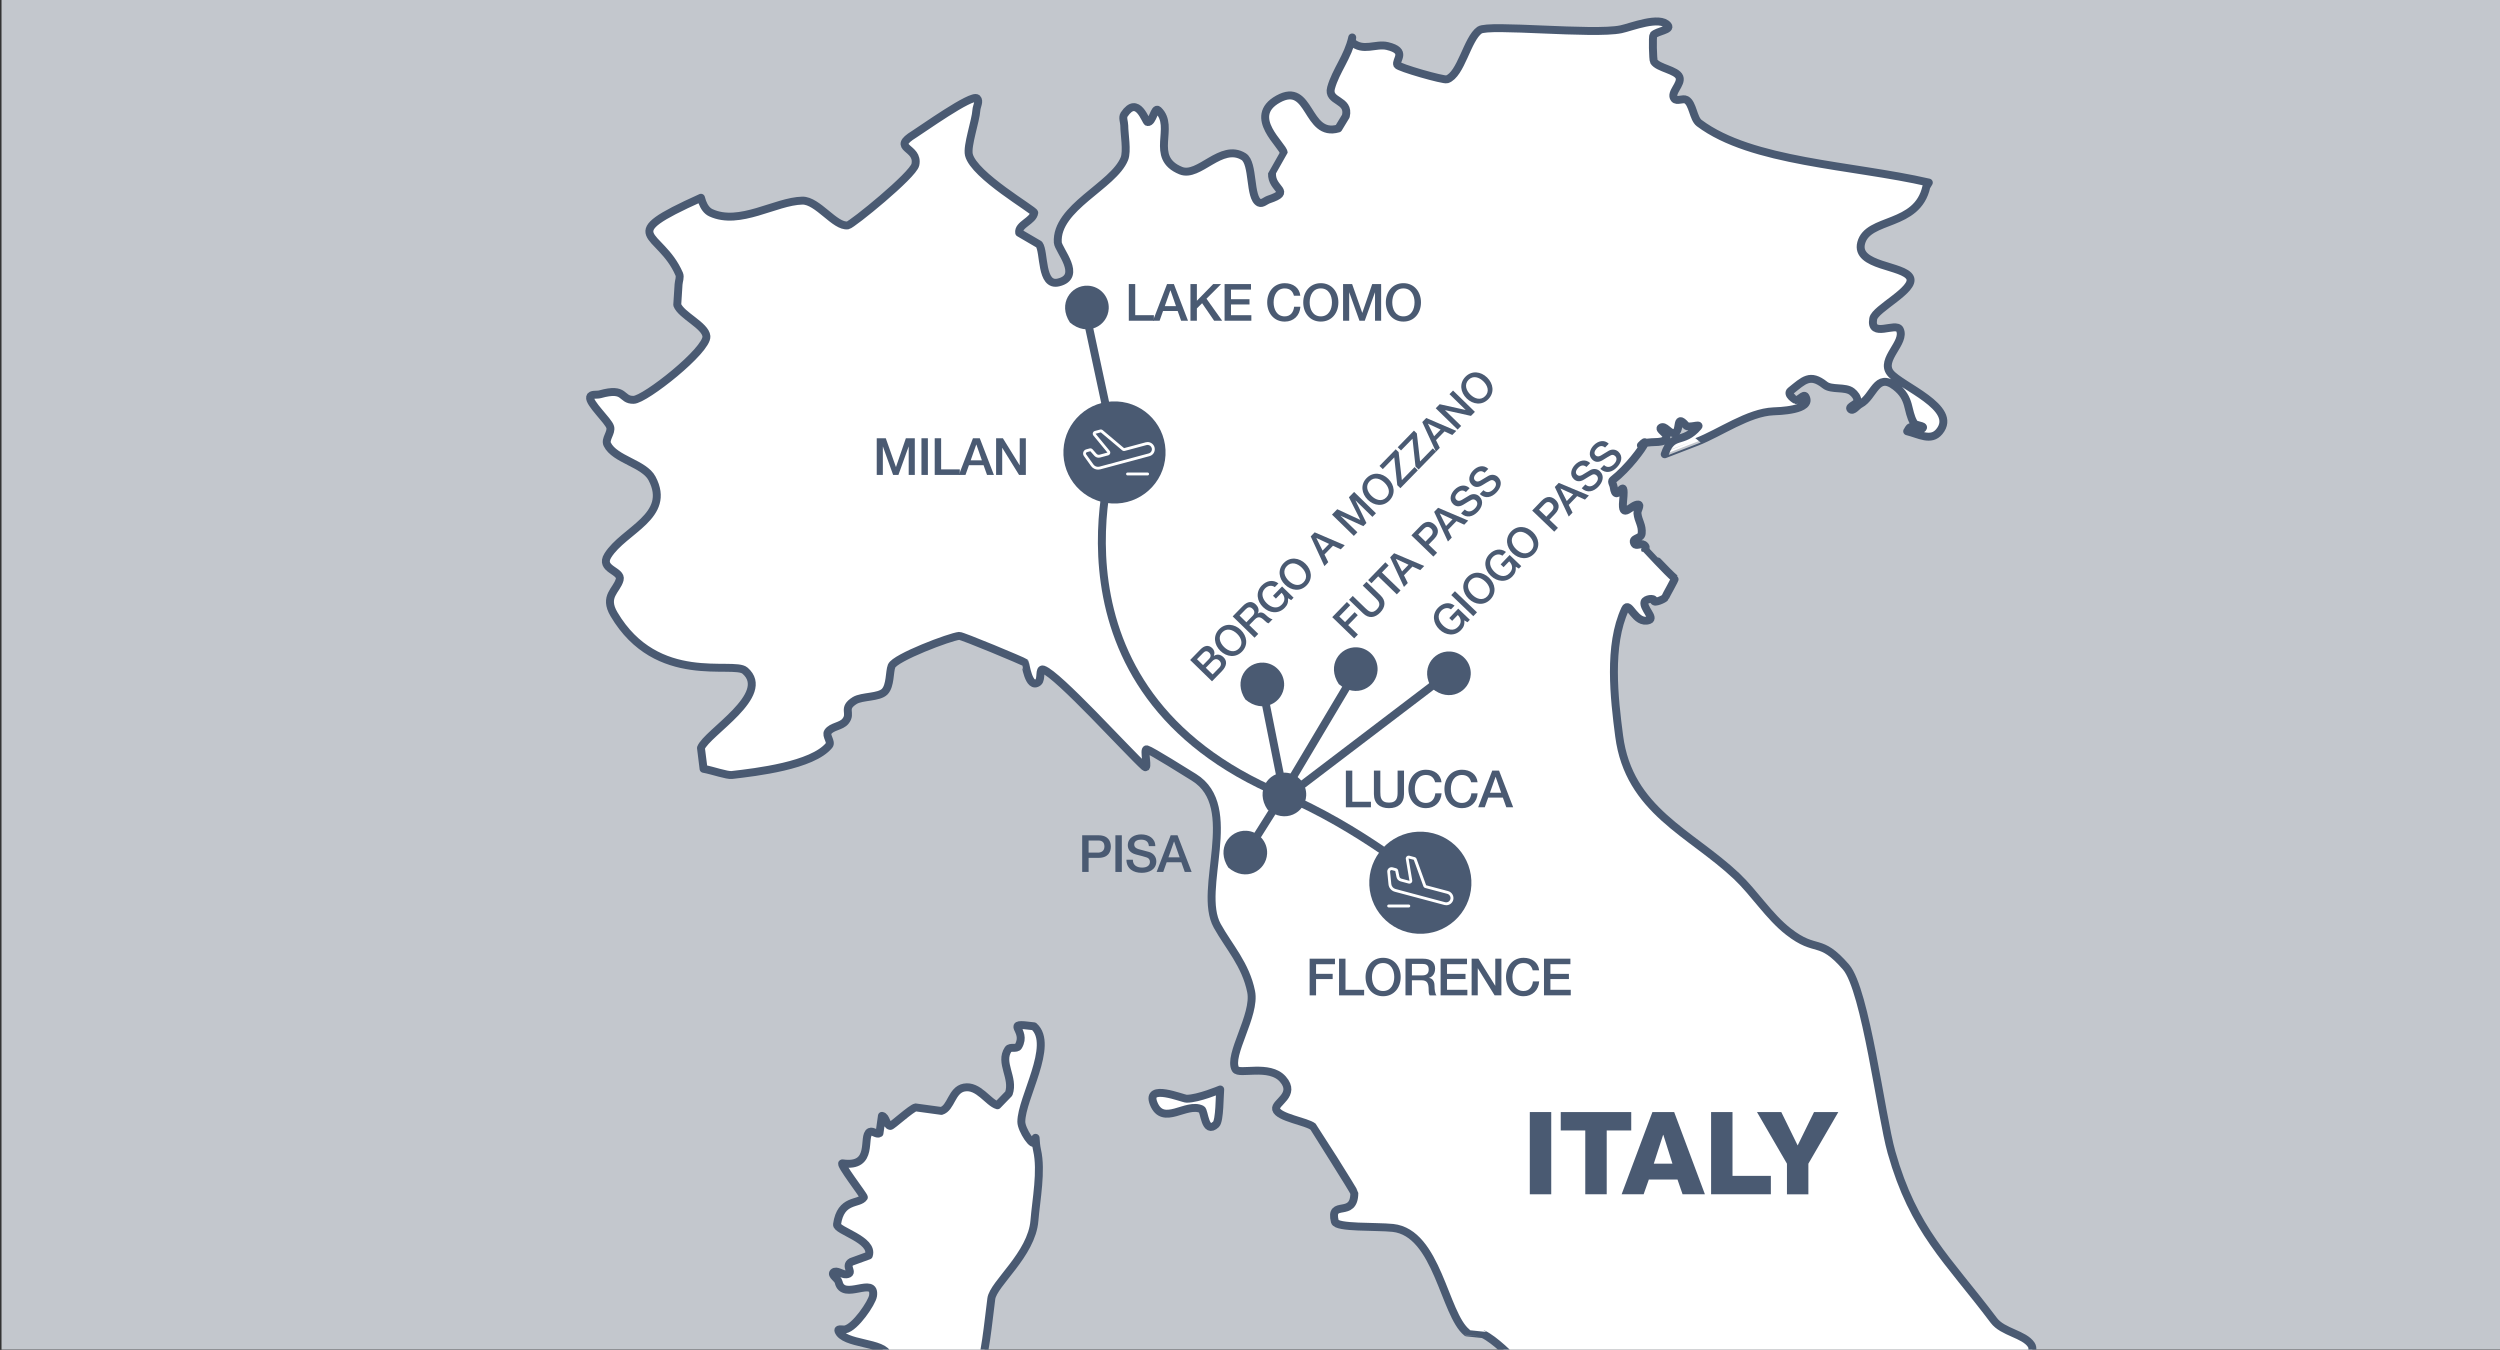 <?xml version="1.0" encoding="utf-8"?>
<!-- Generator: Adobe Illustrator 27.9.0, SVG Export Plug-In . SVG Version: 6.00 Build 0)  -->
<svg version="1.1" id="Layer_1" xmlns="http://www.w3.org/2000/svg" xmlns:xlink="http://www.w3.org/1999/xlink" x="0px" y="0px"
	 viewBox="0 0 314.827 170" enable-background="new 0 0 314.827 170" xml:space="preserve">
<rect x="0" y="0" width="314.827" height="170" fill="#333333" stroke="none"/>
<defs>
	<rect id="SVGID_1_" x="0.192" y="-0.044" width="315.03" height="170.001"/>
</defs>
<clipPath id="SVGID_00000144331498961504819630000004663727641849716629_">
	<use xlink:href="#SVGID_1_"  overflow="visible"/>
</clipPath>
<g id="Layer_2_1_" clip-path="url(#SVGID_00000144331498961504819630000004663727641849716629_)">
</g>
<g clip-path="url(#SVGID_00000144331498961504819630000004663727641849716629_)">
	<g>
		<g>
			<g>
				<g>
					<g>
						<g id="Layer_2_2_">
							<g>
								<g>
									<g>
										<g>
											<rect x="0.192" y="-0.044" fill="#C3C7CD" width="315.03" height="170.001"/>
										</g>
									</g>
								</g>
							</g>
						</g>
					</g>
				</g>
			</g>
		</g>
	</g>
	<g>
		<path fill="#FFFFFF" stroke="#4A5A72" stroke-linecap="round" stroke-linejoin="round" stroke-miterlimit="10" d="
			M130.204,129.244c2.621,2.337-1.584,9.035-1.588,12.025c-0.004,0.995,1.595,3.439,1.728,2.445c0.138-1.055,0,0,0.259,1.152
			c0.589,2.595-0.119,6.184-0.337,8.845c-0.342,4.275-5.184,7.949-5.43,9.839c-0.404,3.051-0.759,7.361-1.715,9.769
			c-0.551,1.393-2.07,0.181-2.678,1.308c-0.364,0.676,2.643,0.379,1.493,1.322c-0.602,0.487-1.695,0.208-2.197,0.81
			c-1.351,1.62-1.099,6.628-3.204,5.127c-1.055-0.758-1.805-2.232-2.091-3.066c-0.127-0.374,0.854-0.772,0.559-1.036
			c-0.341-0.302-0.854,0.393-1.307,0.373c-1.963-0.066-3.297-1.582-4.287-2.266c-0.546-0.37-1.805-0.733-1.489-1.317
			c0.425-0.778-0.066-1.971,0.793-2.666c0.208-0.165,3.235-0.608,3.095-1.236c-0.385-1.715-5.637-1.304-6.236-3.103
			c-0.095-0.275,0.573-0.103,0.854-0.153c1.278-0.229,3.393-3.393,3.516-4.231c0.36-2.601-3.79,0.739-4.33-1.728
			c-0.095-0.45-0.976-0.881-0.659-1.208c0.389-0.385,1.084,0.302,1.626,0.229c1.107-0.131-0.321-1.036,0.641-1.574l2.188-0.797
			c0.669-1.995-4.118-3.122-4.002-3.914c0.469-3.291,2.777-2.481,3.379-3.411c0.086-0.119-3.211-4.355-2.69-4.279
			c4.08,0.584,2.432-3.465,3.449-3.966c0.364-0.172,0.876,0.398,1.209,0.175l0.307-2.186c0.546,0.076,0.516,1.183,1.056,1.265
			c0.198,0.025,2.687-2.269,3.201-2.331c0.013,0,3.211,0.441,3.223,0.441c1.254-0.37,1.279-2.639,2.866-2.942
			c1.804-0.35,3.033,1.894,4.206,2.232l1.429-1.477c0.702-1.993-1.214-3.867-0.077-5.572c0.246-0.366,1.052-0.001,1.279-0.38
			C129.495,129.622,126.136,128.702,130.204,129.244"/>
	</g>
	<g>
		<g>
			<g>
				<path fill="#FFFFFF" stroke="#4A5A72" stroke-linecap="round" stroke-linejoin="round" stroke-miterlimit="10" d="
					M153.662,137.202c-0.08,0.688-0.047,3.924-0.526,4.381c-1.413,1.345-1.454-1.715-1.815-1.882
					c-1.938-0.93-4.862,2.199-6.041-0.739c-1.039-2.601,3.654-0.597,4.158-0.597C150.899,138.366,153.662,137.202,153.662,137.202"
					/>
			</g>
		</g>
	</g>
	<g>
		<g>
			<g>
				<path fill="#FAFCFD" d="M118.077,185.984c0.484,3.009,2.601,1.032,3.833,2.733c0.664,0.919-0.736,3.235,0.393,3.383l0.629-1.581
					c2.019-0.828,0.911,0.179,1.582,0.759c0.21,0.188,0.686-0.134,0.828,0.103c0.28,0.492-2.235,2.474-0.915,3.766
					c0.001,0.009,2.891,0.38,2.901,0.38c0.185,0.131-0.259,0.522-0.488,0.488c-2.961-0.379-0.321-0.226-2.289,1.372
					c-0.452,0.36-1.649-0.259-1.725,0.328l1.66,0.214c1.372,0.828,2.012,0.842,3.379,3.208c0.137,0.248-0.631-0.302-0.829-0.108
					c-0.402,0.408-0.848,1.061-0.627,1.587c1.103,2.672,0.596,3.739,1.304,6.268c0.275,0.982,1.747,1.437,1.811,2.454
					c0.203,3.312-5.178,6.016-6.638,8.566c-1.406,2.467,2.844,4.686,2.169,6.382c-1.891,4.732-4.158,12.217-4.931,18.194
					c-0.475,3.651-1.243,5.296-2.34,8.002c-0.165,0.408-2.11,5.082-2.344,4.673c-1.148-1.944-1.027-0.406-2.848-1.482
					c-0.911-0.539-1.984-3.587-3.823-3.832c-0.787-0.108-1.138,1.502-1.92,1.399c-1.505-0.208-1.834-3.685-3.462-3.245
					c-0.433,0.119,1.338,1.63,1.482,1.865c0.539,0.938-1.767,1.45-2.076,2.487c-0.564,1.871,1.26,3.353-0.678,4.893
					c-7.282,5.786-4.888,0.986-7.922,0.558c-0.922-0.137-1.553,2.733-2.018,1.929c-1.093-1.882-1.505-5.982-2.406-7.546
					c-0.963-1.673-2.274,4.798-3.538,3.363c-0.487-0.546-1.218-4.525-0.141-5.006c0.383-0.17,2.072,1.849,2.317,1.995
					c0.53,0.322-0.232-1.26-0.612-1.748c-0.169-0.214,0.077-0.543,0.118-0.816c0.038-0.27,0.162-0.536,0.118-0.809
					c-0.001-0.013-2.043-1.607-1.389-2.424c2.872-3.578,0.398-3.182,1.539-7.543c0.35-1.356,2.489-2.261,2.748-4.04
					c0.213-1.458-0.468-3.457,0.286-4.952c0.025-0.052,0.982,1.356,1.489,1.6c0.267,0.137,1.029,0.593,0.804,0.398
					c-2.322-2.018,3.106-4.023,0.096-6.642c-0.733-0.644-1.179-0.297-1.804,0.565c-0.181,0.252-0.307,0.96-0.541,0.753
					c-0.688-0.6-0.449-5.776-0.389-6.159c0.009-0.063,2.489-0.456,2.757-1.271c0.293-0.909-0.532-1.881-0.446-2.838
					c0.131-1.486,2.145-3.316,1.123-4.842l-1.928-1.383c-0.654-1.91,1.872-5.014-1.778-7.84c-0.286-0.221-1.549,0.492-1.77,0.09
					c-0.089-0.16,0.103-0.36,0.085-0.543c-0.042-0.393,0.131-1.093-0.259-1.152c-0.388-0.052-0.425,0.672-0.574,1.027
					c-0.076,0.175,0.006,0.71-0.08,0.546c-0.138-0.248-0.061-0.565-0.09-0.844c-0.162-1.582,1.071-0.592,1.152-2.057
					c0.398-7.212-0.549,4.036-1.093-2.659c-0.108-1.374,2.529-3.213,2.796-4.591c0.131-0.631-1.505-2.372-0.004-2.784
					c0.615-0.165,0.777,3.562,1.511,4.112c7.661,5.822,15.226-4.568,21.571-6.388C115.015,188.968,117.011,184.097,118.077,185.984"
					/>
				<path fill="#4A5A72" d="M97.258,262.869c-0.122,0-0.236-0.01-0.347-0.029c-0.855-0.14-1.266-0.771-1.597-1.276
					c-0.369-0.567-0.608-0.892-1.231-0.981c0.031,0.07-0.251,0.581-0.402,0.857c-0.345,0.625-0.67,1.217-1.317,1.222
					c-0.115-0.006-0.589-0.047-0.873-0.536c-0.629-1.087-1.026-2.729-1.409-4.316c-0.236-0.981-0.479-1.984-0.747-2.69
					c-0.16,0.287-0.334,0.641-0.469,0.916c-0.628,1.273-1.17,2.375-2.092,2.499c-0.245,0.034-0.71,0.015-1.132-0.466
					c-0.589-0.664-1.12-3.42-0.796-4.919c0.146-0.675,0.457-1.12,0.925-1.329c0.402-0.179,0.796-0.064,1.269,0.296
					c0.017-0.051,0.035-0.096,0.05-0.136c0.061-0.239,0.089-0.357,0.118-0.475c0.001-0.004,0.001-0.009,0.003-0.012
					c-1.81-1.633-1.654-2.66-1.183-3.249c1.437-1.789,1.355-2.288,1.19-3.28c-0.137-0.828-0.325-1.963,0.201-3.97
					c0.21-0.813,0.828-1.432,1.425-2.03c0.618-0.618,1.201-1.202,1.305-1.923c0.068-0.466,0.025-1.048-0.023-1.661
					c-0.086-1.131-0.182-2.408,0.385-3.535c0.121-0.239,0.356-0.401,0.622-0.43c0.469-0.05,0.667,0.224,0.963,0.602
					c0.044,0.055,0.109,0.14,0.185,0.235c0.181-0.51,0.484-0.978,0.737-1.368c0.801-1.241,1.113-1.827,0.071-2.733
					c-0.119-0.105-0.184-0.136-0.201-0.141c0.028,0.016-0.112,0.114-0.446,0.573c-0.019,0.036-0.047,0.114-0.076,0.185
					c-0.134,0.332-0.318,0.79-0.817,0.908c-0.248,0.06-0.615-0.039-0.807-0.207c-1.152-1.007-0.657-6.816-0.65-6.871
					c0.077-0.535,0.522-0.643,0.914-0.74c1.444-0.356,1.81-0.6,1.9-0.715c0.052-0.189-0.077-0.573-0.216-0.981
					c-0.162-0.481-0.347-1.027-0.293-1.626c0.061-0.707,0.417-1.396,0.759-2.062c0.51-0.988,0.81-1.649,0.555-2.165l-1.792-1.287
					c-0.133-0.096-0.233-0.23-0.287-0.386c-0.278-0.813-0.134-1.677,0.02-2.593c0.274-1.627,0.532-3.169-1.354-4.732
					c-0.087,0.02-0.194,0.05-0.277,0.071c-0.472,0.13-1.228,0.332-1.694-0.121c-0.034,0.019-0.07,0.035-0.106,0.044
					c-0.344,0.085-0.745-0.101-0.915-0.425c-0.189-0.339-0.182-0.688-0.176-0.946c-0.124-1.362,0.385-1.798,0.919-2.049
					c-0.581-0.264-0.726-1.187-0.863-2.873c-0.085-1.072,0.781-2.092,1.619-3.076c0.519-0.61,1.106-1.303,1.19-1.729
					c-0.009,0-0.135-0.251-0.217-0.43c-0.286-0.625-0.64-1.403-0.302-2.127c0.133-0.284,0.427-0.659,1.081-0.838
					c0.207-0.051,0.555-0.006,0.742,0.108c0.51,0.312,0.67,0.97,0.956,2.314c0.122,0.568,0.348,1.629,0.532,1.852
					c4.708,3.57,9.501,0.312,14.139-2.841c2.334-1.587,4.539-3.086,6.705-3.707c0.224-0.112,0.82-0.944,1.179-1.441
					c0.883-1.231,1.74-2.379,2.758-2.34c0.342,0.019,0.828,0.178,1.198,0.832c0.045,0.082,0.077,0.17,0.092,0.264
					c0.184,1.132,0.459,1.158,1.279,1.233c0.711,0.064,1.684,0.153,2.416,1.163c0.306,0.424,0.364,0.928,0.329,1.438
					c0.774-0.3,1.265-0.383,1.692-0.112c0.412,0.264,0.458,0.692,0.469,0.932c0.328-0.031,0.73,0.045,0.982,0.468
					c0.347,0.612-0.048,1.19-0.465,1.804c-0.541,0.793-0.813,1.298-0.691,1.63c0.723,0.099,2.457,0.321,2.551,0.331
					c0.165,0,0.235,0.047,0.369,0.141c0.297,0.211,0.441,0.745,0.306,1.081c-0.185,0.46-0.793,0.908-1.364,0.832l-0.664-0.089
					c-0.099,0.3-0.288,0.594-0.571,0.887c0.009,0.006,0.019,0.01,0.026,0.016c1.109,0.608,1.847,1.087,3.029,3.131
					c0.17,0.296,0.144,0.726-0.085,0.981c-0.38,0.421-0.874,0.245-1.11,0.144c-0.16,0.22-0.221,0.395-0.214,0.455
					c0.678,1.639,0.79,2.748,0.898,3.82c0.074,0.75,0.153,1.524,0.437,2.531c0.064,0.235,0.372,0.504,0.666,0.765
					c0.498,0.44,1.118,0.985,1.173,1.853c0.152,2.455-2.113,4.472-4.11,6.251c-1.104,0.985-2.148,1.913-2.63,2.758
					c-0.495,0.867,0.098,1.757,1.061,3.012c0.796,1.037,1.617,2.113,1.155,3.267c-1.88,4.702-4.116,12.093-4.88,18.004
					c-0.447,3.436-1.148,5.148-2.116,7.518l-0.277,0.678c-2.047,5.124-2.564,5.159-2.98,5.188c-0.288,0.041-0.631-0.156-0.781-0.421
					c-0.339-0.576-0.482-0.678-0.497-0.686c-0.446,0.047-1.065,0.086-2.067-0.504c-0.488-0.29-0.886-0.886-1.345-1.574
					c-0.609-0.912-1.367-2.049-2.181-2.155c0.047,0.026-0.127,0.256-0.23,0.392c-0.337,0.446-0.855,1.12-1.69,1.007
					c-0.615-0.086-1.065-0.45-1.431-0.911c-0.283,0.31-0.647,0.555-0.915,0.736c-0.297,0.2-0.796,0.535-0.852,0.723
					c-0.165,0.545-0.048,1.067,0.086,1.671c0.223,1.002,0.527,2.378-1.029,3.615C99.605,262.247,98.211,262.869,97.258,262.869z
					 M94.114,259.008c0.064,0,0.128,0.004,0.195,0.015c1.361,0.191,1.942,1.087,2.328,1.681c0.251,0.385,0.376,0.555,0.527,0.58
					c0.354,0.055,1.383-0.211,4.46-2.658c0.784-0.622,0.679-1.096,0.469-2.034c-0.152-0.682-0.339-1.528-0.057-2.468
					c0.217-0.73,0.89-1.182,1.483-1.581c0.169-0.114,0.402-0.27,0.545-0.39c-0.055-0.054-0.125-0.121-0.2-0.194
					c-0.998-0.978-1.469-1.476-1.308-2.098c0.071-0.274,0.347-0.546,0.619-0.621c1.467-0.402,2.228,0.953,2.781,1.944
					c0.291,0.522,0.692,1.237,0.998,1.281c-0.057-0.029,0.117-0.256,0.219-0.395c0.337-0.444,0.857-1.112,1.699-1.007
					c1.521,0.204,2.499,1.668,3.284,2.844c0.278,0.417,0.659,0.986,0.836,1.093c0.583,0.344,0.829,0.329,1.085,0.31
					c0.581-0.015,0.967,0.089,1.361,0.495c0.522-1.04,1.287-2.8,1.611-3.612l0.28-0.688c0.957-2.343,1.59-3.892,2.011-7.123
					c0.781-6.047,3.064-13.592,4.98-18.386c0.128-0.322-0.466-1.097-0.944-1.722c-0.94-1.228-2.229-2.91-1.177-4.754
					c0.612-1.068,1.747-2.082,2.95-3.152c1.814-1.617,3.688-3.286,3.584-4.977c-0.013-0.214-0.332-0.495-0.641-0.766
					c-0.444-0.392-0.95-0.838-1.141-1.521c-0.319-1.141-0.405-1.984-0.488-2.8c-0.106-1.046-0.197-1.949-0.787-3.382
					c-0.305-0.723-0.016-1.614,0.793-2.439c0.009-0.009,0.016-0.016,0.025-0.023c-0.61-0.841-1.061-1.088-1.738-1.463
					c-0.168-0.092-0.345-0.189-0.536-0.3l-1.499-0.195c-0.433-0.057-0.737-0.452-0.682-0.883c0.14-1.087,1.305-0.966,1.692-0.921
					c0.134,0.015,0.357,0.039,0.43,0.02c0.366-0.325,0.409-0.516,0.411-0.517c-0.019-0.071-0.032-0.141-0.038-0.207
					c-0.255-0.08-0.475-0.184-0.634-0.309l-0.028,0.029c-1.282-1.256-0.306-2.812,0.303-3.71c-0.064-0.035-0.127-0.079-0.187-0.133
					c-0.264-0.227-0.392-0.491-0.456-0.727l-0.5,1.25c-0.134,0.335-0.471,0.541-0.836,0.49c-0.466-0.061-0.733-0.307-0.874-0.501
					c-0.401-0.549-0.267-1.288-0.137-2.002c0.061-0.337,0.189-1.04,0.083-1.199c-0.297-0.409-0.643-0.459-1.281-0.517
					c-0.876-0.079-2.177-0.198-2.628-2.213c-0.364,0.306-0.94,1.107-1.272,1.574c-0.816,1.138-1.351,1.845-2.025,2.038
					c-1.925,0.552-4.027,1.982-6.252,3.497c-4.862,3.302-10.368,7.05-16.014,2.761c-0.261-0.195-0.449-0.497-0.608-0.915
					c-0.297,0.516-0.733,1.03-1.185,1.559c-0.35,0.412-0.782,0.922-1.036,1.346c0.079-0.012,0.169-0.01,0.27,0
					c0.791,0.111,0.781,0.294,0.612,3.347c-0.026,0.472-0.153,0.807-0.318,1.048c0.189,0.374,0.175,0.835,0.166,1.043
					c-0.001,0.031-0.001,0.061-0.003,0.092c0.479-0.131,0.97-0.239,1.383,0.08c2.832,2.193,2.424,4.619,2.127,6.39
					c-0.106,0.627-0.2,1.182-0.135,1.603l1.693,1.214c0.077,0.055,0.143,0.124,0.195,0.201c0.899,1.343,0.176,2.748-0.402,3.873
					c-0.274,0.53-0.555,1.078-0.59,1.477c-0.025,0.27,0.092,0.615,0.216,0.978c0.194,0.573,0.436,1.287,0.195,2.033
					c-0.3,0.912-1.55,1.336-2.765,1.646c-0.047,0.887-0.068,2.558,0.015,3.747c0.306-0.326,0.669-0.587,1.128-0.64
					c0.458-0.054,0.914,0.119,1.371,0.522c2.113,1.842,0.925,3.677,0.214,4.778c-0.762,1.176-0.806,1.437-0.315,1.862
					c0.305,0.265,0.401,0.765,0.169,1.096c-0.423,0.605-0.998,0.28-1.549-0.031l-0.303-0.166c-0.224-0.106-0.457-0.306-0.702-0.565
					c-0.009,0.43,0.026,0.88,0.06,1.326c0.051,0.672,0.103,1.368,0.01,2.005c-0.181,1.241-1.016,2.075-1.751,2.813
					c-0.469,0.469-0.911,0.911-1.014,1.311c-0.441,1.684-0.297,2.553-0.17,3.316c0.224,1.354,0.271,2.298-1.517,4.523h0.001
					c0.054,0,0.296,0.5,1.243,1.294c0.144,0.121,0.277,0.322,0.309,0.507c0.055,0.344-0.019,0.64-0.073,0.855
					c0,0.001-0.044,0.195-0.044,0.197c-0.025,0.169-0.079,0.315-0.124,0.434c0.112,0.165,0.268,0.409,0.412,0.691
					c0.125-0.055,0.259-0.086,0.402-0.092c0.252,0,0.718,0.07,1.068,0.675c0.485,0.841,0.813,2.204,1.163,3.647
					c0.254,1.051,0.514,2.124,0.828,2.98C92.822,259.754,93.326,259.008,94.114,259.008z M86.318,253.569
					c-0.105,0.736,0.122,2.378,0.385,3.156c0.249-0.37,0.558-0.998,0.747-1.383c0.071-0.144,0.14-0.284,0.207-0.42
					c-0.092-0.095-0.21-0.216-0.364-0.377C87.072,254.313,86.645,253.867,86.318,253.569z M88.419,252.305
					c0.001,0,0.004,0.004,0.01,0.012C88.426,252.314,88.423,252.31,88.419,252.305z M126.93,195.233l0.012,0.001
					C126.937,195.236,126.933,195.236,126.93,195.233z"/>
			</g>
		</g>
	</g>
	<g>
		<g>
			<g>
				<path fill="#FAFCFD" d="M270.83,299.657c-2.553,0.914-2.174,3.983-4.291,6.344c-5.439,6.07-5.634,7.884-8.352,14.87
					c-0.482,1.222-2.373,1.89-2.844,3.112c-0.283,0.739-0.264,4.798,0.105,5.491c0.702,1.336,2.956,0.124,3.881,1.872
					c0.185,0.351,0.724,0.93,0.38,1.115c-0.43,0.232-0.823-0.597-1.303-0.621c-1.354-0.08-0.66,1.17,0.181,4.396
					c0,0,1.747,0.648,1.747,0.654c2.516,4.412-2.521,0.28,0.347,1.658c1.799,0.861-4.169,3.373-4.696,4.106
					c-1.563,2.137-0.648,8.924-2.321,8.608c-1.754-0.313-3.562-2.956-5.628-3.084c-1.014-0.066-1.284,1.01-2.311,0.944
					c-0.734-0.051-6.954-2.618-7.391-3.226c-2.199-3.112-2.905-7.244-6.012-9.744c-3.318-2.662-6.348-0.554-9.673-1.815
					c-0.086-0.032-5.41-3.045-5.542-3.166c-0.906-0.871-1.349-2.796-2.394-3.488c-0.305-0.194-0.734-0.052-1.099-0.085
					c-0.37-0.028-0.753,0.019-1.104-0.09c-2.306-0.721-5.139-4.192-6.605-6.035c-0.57-0.715-7.96-4.537-9.052-4.633
					c-1.474-0.137-2.796-0.275-4.273-0.109c-0.452,0.057-0.899,0.096-1.346,0.156c-1.055-2.828-0.884-3.052-3.207-3.597
					c-1.043-0.242-0.963-2.25-1.061-2.847c-0.02-0.153-1.134-2.288-1.11-2.306c3-1.496,0.772-4.729,2.857-6.876
					c1.544-1.595,4.222-1.877,5.965-2.752c1.766-0.892-0.868-1.673,0.635-2.137c1.241-0.404,1.292,5.315,3.87,5.841
					c4.37,0.895,4.174-4.507,5.704-4.999c1.9-0.608,1.441,1.317,3.478,0.297c0.114-0.058,1.933-1.421,2.273-0.909
					c0.714,1.065,0.733,3.283,1.426,3.969c1.065,1.052,3.189-1.372,3.919,0.321c3.535,8.164,7.049,2.216,12.53,2.621
					c0.895,0.071,1.426,1.208,2.829,1.304c3.86,0.286,10.291,0.835,13.843-1.222c0.65-0.38,1.633-2.506,2.355-2.588
					c2.534-0.286,5.424,0.214,7.818,1.048l1.243,1.176c4.406-0.213,3.068-6.286,4.563-3.017c0.925,2.027,7.458-2.355,9.052-1.683
					C272.048,299.292,272.213,298.89,270.83,299.657"/>
				<path fill="#4A5A72" d="M253.774,352.061c-0.085,0-0.169-0.009-0.252-0.025c-0.986-0.176-1.907-0.89-2.796-1.578
					c-0.912-0.71-1.858-1.438-2.738-1.493c-0.191-0.01-0.312,0.068-0.61,0.305c-0.374,0.29-0.893,0.705-1.702,0.64
					c-0.752-0.05-7.327-2.646-7.979-3.549c-0.89-1.26-1.539-2.659-2.168-4.013c-0.992-2.137-1.929-4.155-3.701-5.58
					c-1.709-1.374-3.29-1.305-5.123-1.228c-1.373,0.061-2.805,0.119-4.333-0.462c-0.039-0.015-5.515-3.064-5.796-3.325
					c-0.514-0.491-0.865-1.167-1.203-1.821c-0.338-0.65-0.688-1.322-1.093-1.591c0.015,0.02-0.128,0.031-0.223,0.036
					c-0.172,0.015-0.344,0.02-0.507,0.009l-0.297-0.009c-0.293-0.004-0.625-0.006-0.973-0.115c-2.336-0.731-4.961-3.75-6.988-6.299
					c-0.701-0.707-7.556-4.211-8.51-4.34l-0.235-0.02c-1.374-0.127-2.559-0.239-3.876-0.089l-1.332,0.154
					c-0.369,0.047-0.715-0.162-0.844-0.507l-0.3-0.822c-0.686-1.894-0.686-1.894-2.347-2.283c-1.416-0.329-1.552-2.134-1.625-3.105
					c-0.012-0.159-0.019-0.291-0.035-0.386c-0.041-0.068-0.35-0.678-0.613-1.203c-0.567-1.126-0.718-1.431-0.219-1.837
					c1.326-0.685,1.426-1.539,1.504-3c0.066-1.236,0.14-2.636,1.287-3.816c1.144-1.182,2.777-1.709,4.218-2.174
					c0.724-0.235,1.409-0.456,1.96-0.733c0.051-0.026,0.092-0.05,0.125-0.07c-0.019-0.026-0.036-0.051-0.052-0.074
					c-0.182-0.261-0.487-0.698-0.303-1.233c0.194-0.565,0.791-0.747,0.986-0.81c1.279-0.401,1.756,1.061,2.22,2.486
					c0.431,1.319,1.021,3.127,2.04,3.335c2.079,0.417,2.771-0.807,3.596-2.735c0.43-1.008,0.838-1.963,1.708-2.242
					c1.288-0.415,1.945,0.08,2.338,0.374c0.299,0.224,0.389,0.291,1.03-0.031c1.308-0.902,2.033-1.193,2.607-1.087
					c0.284,0.055,0.523,0.214,0.678,0.446c0.423,0.631,0.621,1.479,0.812,2.302c0.133,0.57,0.315,1.348,0.511,1.543
					c0.137,0.137,0.688-0.06,1.09-0.201c0.807-0.286,2.312-0.822,3.001,0.768c2.063,4.764,3.785,4.155,6.645,3.144
					c1.511-0.536,3.235-1.138,5.218-0.997c0.625,0.05,1.085,0.391,1.489,0.688c0.42,0.31,0.782,0.577,1.336,0.616l0.347,0.025
					c3.666,0.275,9.81,0.73,13.048-1.142c0.144-0.099,0.495-0.602,0.727-0.935c0.602-0.86,1.169-1.668,1.933-1.757
					c2.41-0.267,5.394,0.125,8.165,1.087c0.106,0.036,0.204,0.096,0.284,0.172l0.985,0.932c1.546-0.211,2.059-1.377,2.48-2.659
					c0.204-0.616,0.415-1.256,1.101-1.292c0.731-0.086,1.102,0.736,1.416,1.422c0.226,0.487,3.176-0.698,4.148-1.085
					c2.183-0.871,3.567-1.383,4.492-0.997c0.471,0.197,0.825,0.315,1.065,0.392c0.399,0.13,0.896,0.291,0.941,0.871
					s-0.427,0.82-0.806,1.013l-0.516,0.274c-0.036,0.02-0.076,0.036-0.115,0.051c-1.085,0.39-1.473,1.249-2.065,2.735
					c-0.43,1.075-0.915,2.29-1.904,3.395c-4.608,5.143-5.373,7.167-7.221,12.055c-0.294,0.779-0.616,1.629-0.982,2.573
					c-0.319,0.81-1.002,1.356-1.664,1.884c-0.501,0.401-1.02,0.813-1.18,1.227c-0.224,0.645-0.17,4.273,0.071,4.852
					c0.115,0.214,0.417,0.267,1.083,0.337c0.887,0.092,2.104,0.217,2.793,1.524c0.036,0.066,0.089,0.141,0.141,0.221
					c0.24,0.36,0.541,0.807,0.415,1.322c-0.054,0.216-0.3,0.526-0.495,0.632c-0.723,0.389-1.313-0.125-1.594-0.372
					c-0.009-0.006-0.016-0.015-0.025-0.02c0.074,0.391,0.249,0.997,0.407,1.552c0.114,0.392,0.24,0.835,0.372,1.323
					c1.572,0.586,1.829,0.705,1.869,1.032c0.492,0.887,0.873,1.759,0.688,2.385c-0.079,1.013-1.451,1.869-3.656,3.131
					c-0.586,0.335-1.387,0.793-1.547,0.957c-0.59,0.812-0.775,2.851-0.921,4.492c-0.205,2.269-0.357,3.581-1.128,4.163
					C254.327,351.971,254.056,352.061,253.774,352.061z M253.805,350.486c0,0,0,0,0.001,0
					C253.805,350.486,253.805,350.486,253.805,350.486z M247.945,347.387c0.047,0,0.095,0,0.144,0.004
					c1.362,0.085,2.553,1.007,3.602,1.821c0.711,0.549,1.386,1.071,1.963,1.237c0.235-0.475,0.367-1.949,0.458-2.955
					c0.181-2.024,0.37-4.117,1.238-5.305c0.256-0.356,0.836-0.696,2.018-1.372c0.608-0.347,1.677-0.96,2.337-1.447
					c-0.115-0.08-0.217-0.165-0.302-0.242c-0.656-0.612-0.376-1.142-0.275-1.291c0.149-0.216,0.332-0.322,0.535-0.36
					c-0.507-0.189-1.346-0.501-1.346-0.501c-0.24-0.09-0.424-0.291-0.49-0.541c-0.166-0.64-0.326-1.198-0.466-1.684
					c-0.491-1.709-0.737-2.566-0.214-3.22c0.156-0.197,0.364-0.332,0.618-0.409c-0.197-0.044-0.427-0.07-0.695-0.096
					c-0.756-0.08-1.796-0.186-2.32-1.183c-0.517-0.978-0.476-5.273-0.141-6.141c0.312-0.812,1.001-1.362,1.667-1.893
					c0.5-0.399,1.016-0.812,1.18-1.227c0.364-0.935,0.682-1.779,0.976-2.554c1.922-5.085,2.716-7.19,7.521-12.551
					c0.803-0.896,1.214-1.928,1.613-2.929c0.504-1.26,1.018-2.556,2.298-3.309c-0.479-0.086-2.209,0.605-3.24,1.02
					c-2.439,0.972-4.957,1.983-5.971,0.615c-0.475,1.253-1.448,3.016-4.005,3.141c-0.251-0.01-0.427-0.068-0.581-0.216l-1.12-1.061
					c-2.509-0.848-5.165-1.198-7.311-0.953c-0.109,0.082-0.552,0.715-0.816,1.093c-0.43,0.612-0.8,1.141-1.228,1.391
					c-3.661,2.123-9.862,1.661-13.958,1.354l-0.341-0.025c-1.008-0.07-1.674-0.561-2.162-0.921c-0.27-0.2-0.504-0.372-0.675-0.385
					c-1.636-0.119-3.135,0.402-4.569,0.911c-2.934,1.037-5.969,2.114-8.621-4.005c-0.221-0.197-0.743-0.006-1.023,0.092
					c-0.796,0.28-1.885,0.67-2.728-0.165c-0.522-0.516-0.724-1.386-0.94-2.305c-0.117-0.506-0.248-1.062-0.423-1.472
					c-0.213,0.092-0.583,0.294-1.208,0.721c-0.025,0.016-0.181,0.119-0.207,0.134c-1.409,0.701-2.104,0.331-2.694-0.109
					c-0.293-0.214-0.399-0.3-0.912-0.136c-0.197,0.09-0.536,0.886-0.74,1.361c-0.699,1.636-1.877,4.374-5.363,3.66
					c-1.907-0.389-2.663-2.675-3.214-4.361c-0.176,0.221-0.434,0.417-0.775,0.59c-0.661,0.332-1.402,0.571-2.186,0.825
					c-1.326,0.43-2.698,0.873-3.57,1.772c-0.734,0.756-0.785,1.706-0.844,2.803c-0.066,1.253-0.147,2.779-1.56,3.826
					c0.035,0.07,0.071,0.144,0.109,0.22c0.708,1.412,0.737,1.498,0.763,1.677c0.017,0.109,0.034,0.29,0.048,0.501
					c0.109,1.463,0.322,1.667,0.409,1.687c2.41,0.565,2.665,1.056,3.472,3.284l0.083,0.226l0.72-0.082
					c1.492-0.165,2.811-0.045,4.209,0.085l0.235,0.023c1.253,0.109,8.878,4.026,9.597,4.928c1.11,1.393,4.053,5.094,6.223,5.774
					c0.214,0.066,0.594,0.031,0.927,0.055c0.096,0.009,0.184-0.004,0.274-0.009c0.325-0.02,0.769-0.054,1.19,0.214
					c0.759,0.501,1.203,1.358,1.633,2.187c0.281,0.541,0.571,1.097,0.886,1.399c0.235,0.144,4.96,2.829,5.344,3.029
					c1.157,0.434,2.363,0.38,3.64,0.331c1.872-0.08,4.002-0.17,6.176,1.574c2.062,1.658,3.119,3.941,4.145,6.149
					c0.625,1.348,1.217,2.624,2.019,3.758c0.562,0.495,6.006,2.776,6.817,2.895c0.217,0.012,0.305-0.074,0.606-0.31
					C246.753,347.753,247.222,347.387,247.945,347.387z M209.984,297.036c0.001,0,0.001,0.001,0.001,0.001
					C209.985,297.038,209.985,297.036,209.984,297.036z"/>
			</g>
		</g>
	</g>
	<g>
		<g>
			<g>
				<path fill="#FFFFFF" d="M236.621,213.045c0.156,0.487,0.264,0.823,0.275,0.801C237.095,213.632,236.768,213.333,236.621,213.045
					"/>
			</g>
		</g>
	</g>
	<g>
		<g>
			<g>
				<path fill="#FFFFFF" d="M236.602,212.959c0.015,0.034,0.015,0.057,0.02,0.086C236.62,213.016,236.606,212.992,236.602,212.959"
					/>
			</g>
		</g>
	</g>
	<g>
		<path fill="#FFFFFF" stroke="#4A5A72" stroke-linejoin="round" stroke-miterlimit="10" d="M335.929,226.423
			c-0.465-0.771,1.091-2.327-0.332-3.303c-2.786-1.92-9.545-4.16-13.26-6.428c-4.023-2.473-6.073-6.622-10.573-8.621
			c-8.427-3.752-18.897-6.594-26.091-12.707c-8.212-6.97,9.631-8.741,4.904-15.747c-1.982-2.939-8.602,0.229-11.494-0.584
			c-2.51-0.71-4.426,0.307-7.021,0.162c-4.585-0.265-12.625-4.007-16.029-7.058c-0.957-0.854,0.303-1.947-0.229-2.776
			c-0.887-1.365-3.597-1.582-4.719-3.079c-5.816-7.728-10.081-11.261-12.892-21.191c-1.298-4.571-3.245-20.448-5.725-23.314
			c-3.337-3.841-3.676-1.671-7.253-4.461c-2.445-1.904-4.268-4.842-6.527-6.983c-5.799-5.477-13.557-8.247-14.786-17.639
			c-0.621-4.77-1.391-11.421,0.753-16.002c0.513-1.113,1.27,2.018,3.013,1.394c0.736-0.265-0.782-1.524-0.573-2.274
			c0.109-0.385,1.236-0.558,1.199-0.165c-0.036,0.37,1.342-0.219,1.407-0.421c0.095-0.271,1.288-2.308,1.205-2.384
			c-0.97-0.828-3.571-3.661-3.578-3.661c-0.474,0.271,0.294-0.172-0.331-0.587c-0.326-0.214-0.97,0.226-1.16-0.108
			c-0.459-0.801,0.835-0.577,0.903-1.294c0.103-1.067-0.431-1.559-0.536-2.553c-0.036-0.366,0.475-1.067,0.109-1.099
			c-0.844-0.085-2.156,2.069-1.913-0.465c0.366-3.727-0.852,0.753-1.19-1.773c-0.036-0.286-0.335-0.672-0.115-0.844
			c1.933-1.502,3.796-4.036,4.03-4.639c-0.188,0.057-0.36,0.137-0.484,0.27c0.452-0.471,0.57-0.492,0.484-0.27
			c0.986-0.313,2.639,0.137,2.729-0.809c0.042-0.456-1.055-0.949-0.664-1.171c0.469-0.278,0.938,0.644,1.486,0.692
			c1.186,0.108,0.179-2.636,1.645-0.951c0.332,0.385,1.872-0.252,1.536,0.141c-1.967,2.317-3.251,0.616-4.217,3.484
			c-0.001,0.006,1.525-0.592,4.037-1.559c2.943-1.148,6.494-3.71,9.656-3.847c0.465-0.019,5.046-0.109,4.03-1.865
			c-0.208-0.37-0.771,0.488-1.199,0.452c-0.051-0.006-1.218-0.726-0.669-1.166c1.671-1.338,2.448-2.228,4.317-0.739
			c0.823,0.659,2.576,0.175,3.408,0.842c0.35,0.278,0.714,0.715,0.676,1.166c-0.036,0.441-1.16,0.698-0.858,1.032
			c0.303,0.341,0.809-0.43,1.217-0.638c1.751-0.925,2.022-4.084,4.425-2.228c1.989,1.531,1.416,3.033,2.344,4.609
			c0.214,0.37,1.383,0.313,1.113,0.641c-0.326,0.404-1.033-0.226-1.543-0.115c-0.21,0.047-0.28,0.342-0.421,0.52
			c1.493,0.36,3.009,1.322,4.055,0.032c2.473-3.007-4.88-5.725-6.182-7.394c-1.311-1.696,1.982-3.817,1.202-5.443
			c-0.474-0.995-3.813,1.17-3.348-1.375c0.229-1.265,5.344-3.663,4.635-5.159c-0.755-1.6-6.925-1.389-6.153-4.377
			c0.838-3.245,7.081-1.947,8.206-7.084l0.312-0.52c-9.736-2.242-22.294-2.526-28.917-7.495c-0.755-0.565-0.804-2.481-1.625-2.924
			c-0.441-0.242-1.19,0.251-1.505-0.147c-0.577-0.726,0.966-1.839,0.641-2.711c-0.345-0.909-2.7-1.129-3.217-1.977
			c-0.122-0.188-0.191-3.194-0.058-3.331c0.52-0.503,2.27-0.638,1.823-1.199c-0.995-1.273-4.676,0.226-5.907,0.479
			c-3.497,0.726-16.681-0.679-17.808,0.103c-1.563,1.088-2.337,5.62-4.109,6.201c-0.431,0.137-6.093-1.482-6.255-1.824
			c-0.28-0.6,1.354-1.744-1.246-2.368c-1.464-0.357-3.089,0.778-4.496-0.53l0.067-0.551c-0.536,2.439-2.069,4.185-2.666,6.35
			c-0.498,1.814,2.378,1.399,1.862,3.554l-0.941,1.555c-4.099,1.186-3.427-6.003-7.584-3.704c-4.036,2.242,0.676,5.875,0.698,6.761
			c0,0.009-1.47,2.588-1.47,2.601c-0.096,2.069,2.649,2.251-0.411,3.288c-0.404,0.134-0.825,0.584-1.203,0.404
			c-1.273-0.608-0.66-5.003-1.963-5.805c-2.834-1.753-5.623,2.695-7.909,1.767c-4.055-1.654-0.622-5.499-2.841-7.607
			c-0.482-0.465-0.682,1.581-1.345,1.492c-0.251-0.032-1.237-3.495-2.946-0.951c-0.252,0.392,0.01,0.93,0.013,1.394
			c0.001,1.037,0.398,3.22,0.015,4.174c-1.375,3.412-8.669,6.149-8.385,10.552c0.063,0.938,3.163,4.287,0.086,5.025
			c-2.277,0.558-1.738-3.863-2.443-4.789l-2.506-1.464c-0.16-1.042,1.753-1.479,1.896-2.519c0.047-0.321-7.59-4.684-8.228-7.301
			c-0.271-1.123,0.865-4.282,0.941-5.627c0.029-0.488,0.441-1.136,0.09-1.473c-0.634-0.615-7.097,4.011-7.913,4.505
			c-3.05,1.871,0.615,1.559,0.141,3.833c-0.275,1.316-7.989,7.576-8.509,7.648c-1.616,0.223-3.794-3.16-5.732-3.117
			c-3.379,0.076-7.906,3.201-11.516,1.527c-0.506-0.237-0.838-0.726-1.077-1.342l-0.166-0.543c-11.081,4.998-5.158,4.03-2.744,9.609
			c0.169,0.404-0.055,0.867-0.08,1.298c0,0.001-0.165,2.583-0.165,2.583c0.482,1.308,3.558,2.596,3.673,3.951
			c0.147,1.753-7.727,7.987-9.176,8.006c-1.671,0.029-0.905-1.638-4.225-0.701c-0.412,0.115-1.138-0.066-1.243,0.351
			c-0.188,0.759,2.302,2.975,2.529,3.779c0.198,0.71-0.686,1.511-0.366,2.18c0.925,1.904,4.648,2.406,5.633,4.288
			c2.521,4.767-3.564,6.491-5.566,9.704c-1.099,1.759,1.805,1.9,1.493,3.041c-0.37,1.368-2.056,2.089-0.717,4.355
			c5.397,9.138,15.029,5.85,16.488,7.097c3.526,3.023-4.818,7.834-5.537,9.746c0,0.006,0.246,1.955,0.328,2.624
			c1.203,0.219,2.933,0.854,3.573,0.778c3.05-0.358,10.142-1.174,12.237-3.728c0.361-0.431-0.465-1.227-0.146-1.695
			c0.482-0.71,1.66-0.676,2.204-1.345c0.867-1.056-0.475-1.593,1.183-2.618c0.919-0.554,3.032-0.358,3.766-1.115
			c0.729-0.759,0.577-2.496,0.865-3.22c0.418-1.058,7.383-3.695,8.518-3.796c0.328-0.038,8.083,3.194,8.29,3.369
			c0.023,0.02,0.452,3.425,1.664,2.455c0.441-0.358,0.067-1.754,0.612-1.588c1.856,0.592,10.706,10.394,12.766,12.243
			c0.592,0.535-0.188-2.308,0.278-2.194c0.554,0.147,5.135,3.022,5.952,3.529c5.987,3.728,0.364,14.091,2.932,18.704
			c1.46,2.621,3.577,4.875,4.263,8.285c0.597,2.956-2.958,8.008-1.97,9.763c0.421,0.752,4.275-0.673,5.964,1.252
			c1.74,1.995-1.055,2.929-0.848,3.79c0.256,1.051,3.867,1.549,4.651,2.199c0.051,0.042,5.199,8.168,5.199,8.344
			c-0.015,3.296-3.179,0.698-2.451,3.606c0.208,0.829,5.183,0.573,7.305,0.797c5.614,0.61,6.463,10.888,9.318,13.167
			c0.006,0.009,2.041,0.213,2.041,0.213c1.512,0.726,3.446,2.739,4.581,3.775c2.084,1.896,1.058,4.724,2.235,6.857
			c0.915,1.683,4.122,2.752,5.382,4.389c0.831,1.075,1.993,5.369,3.201,5.828c0.421,0.165,0.842-0.52,1.288-0.431
			c0.865,0.153,1.444,2.1,2.277,2.416c2.876,1.08,3.424-0.672,5.5,3.806c0,0,0.998,2.847,1,2.847
			c1.008,0.881,4.737-2.489,6.453-2.212c1.861,0.303,3.251,2.704,5.069,3.045c1.686,0.309,3.235-1.6,5.161-0.558
			c2.929,1.576,5.236,8.171,6.405,10.976c0.181,0.441,0.867,2.862,1.278,4.196c-0.034-0.086-0.057-0.16-0.034-0.238
			c0.108-0.316,0.543-0.513,0.881-0.488c0.857,0.07,1.147,1.186,2.005,1.252c0.787,0.057,1.387-1.004,2.164-0.951
			c1.132,0.09,5.426,3.457,5.142,4.775c-0.37,1.62-4.802,1.705-4.469,3.548c0.063,0.331,0.465,0.631,0.8,0.61
			c1.119-0.07,2.388-2.043,3.511-1.961c2.834,0.194,4.856-0.772,7.613-0.592c1.894,0.124,4.703,7.572,4.903,9.13
			c0.297,2.311-3.258,2.796-2.454,5.359c0.503,1.6,4.307,1.971,5.354,2.525c2.384,1.278,3.673,6.865,6.838,6.459
			c2.113-0.265,3.482-7.552,7.116,0.124c0.516,1.08,1.919,3.047,2.009,4.23c0.232,3.052-0.35,7.527,1.591,10.533
			c1.418,2.209,3.239,3.841,3.941,6.794c0.848,3.567-0.025,7.508,1.176,11.048c1.142,3.379,3.581,2.065,2.729,6.172
			c-1.269,6.15-6.201,1.667-9.782,5.006c-1.734,1.62,2.015,3.766,0.884,6.415c-4.065,9.564-3.296,3.657-7.288,7.515
			c-0.892,0.848-0.593,9.702,2.493,10.555c12.769,3.533,8.311-6.619,15.922-11.831c2.046-1.394,5.269-1.231,6.29-4.107
			c1.479-4.192-1.923-8.528,1.383-12.01c5.623-5.937,14.378-0.393,15.809-6.527c0.044-0.223-2.024-2.069-2.057-2.822
			c-0.042-1.071,1.01-2.183,0.979-3.261c-0.044-1.336-1.203-2.411-0.721-3.867c0-0.009,1.387-2.695,1.387-2.695
			c-0.407-0.986-2.121-0.558-2.965-1.208c-2.038-1.568-4.442-5.082-7.032-6.319c-2.088-0.994-4.187,0.516-5.904-1.894
			c0.01-0.275,0.181-1.389,0.076-1.649c-2.337-5.94,1.966-3.766,2.899-8.117c0.203-0.938-0.673-1.83-0.733-2.784
			c-0.02-0.358,7.48-11.781,8.56-12.857c3.061-3.051,4.185-0.944,7.196-0.835c0.848,0.025,2.178-0.829,2.962-0.452
			c0.892,0.423-3.465,1.735-3.036,2.644c0.37,0.791,4.109,2.611,4.968,2.923c2.175,0.787,12.376,1.582,13.013,3.128
			c0.175,0.421,0.188,2.346,0.354,2.757c0.392,0.953,1.789,1.081,2.06,2.251c0.052,0.229-0.29,0.37-0.44,0.543
			c-0.293,0.36-0.981,0.629-0.871,1.074c0.101,0.459,1.055,0.166,1.256,0.587c1.033,2.123,0.672,4.847,4.52,6.705
			c6.23,3.009,4.378-0.823,5.643-5.376c0.564-2.027,2.577-1.766,2.626-4.354C347.998,233.321,337.581,229.162,335.929,226.423"/>
	</g>
	<g>
		<g>
			<g>
				<path fill="#FFFFFF" d="M237.32,216.881c0.15,0.469,0.252,0.793,0.265,0.772C237.772,217.445,237.46,217.158,237.32,216.881"/>
			</g>
		</g>
	</g>
	<g>
		<g>
			<g>
				<path fill="#FFFFFF" d="M237.301,216.797c0.015,0.032,0.015,0.055,0.019,0.08C237.317,216.851,237.306,216.827,237.301,216.797"
					/>
			</g>
		</g>
	</g>
	<g>
		<g>
			<g>
				<path fill="#FFFFFF" d="M230.073,211.601c0.146,0.468,0.248,0.785,0.259,0.768C230.519,212.165,230.207,211.879,230.073,211.601
					"/>
			</g>
		</g>
	</g>
	<g>
		<g>
			<g>
				<path fill="#FFFFFF" d="M230.048,211.524c0.015,0.029,0.015,0.052,0.025,0.08C230.064,211.573,230.054,211.553,230.048,211.524"
					/>
			</g>
		</g>
	</g>
	<g>
		<g>
			<g>
				<path fill="none" stroke="#4A5A72" stroke-linejoin="round" d="M179.437,111.054c0,0-8.211-6.894-18.002-11.009
					c-31.536-13.253-20.981-43.386-20.981-43.386l-3.821-17.808"/>
				<g>
					<path fill="#4A5A72" d="M140.674,50.554c-3.549-0.184-6.573,2.554-6.75,6.1c-0.181,3.552,2.554,6.573,6.102,6.75
						c3.548,0.181,6.571-2.55,6.746-6.093C146.955,53.761,144.221,50.733,140.674,50.554z"/>
				</g>
			</g>
		</g>
	</g>
	<g>
		<g>
			<g>
				<g>
					<path fill="#4A5A72" d="M179.191,104.74c-3.549-0.184-6.573,2.554-6.75,6.1c-0.181,3.552,2.554,6.573,6.102,6.75
						c3.548,0.181,6.571-2.55,6.746-6.093C185.469,107.946,182.736,104.917,179.191,104.74z"/>
				</g>
			</g>
		</g>
	</g>
	<g>
		<g>
			<g>
				<path fill="#FFFFFF" d="M182.361,112.215l-2.768-0.733l-1.205-3.329c-0.042-0.105-0.133-0.188-0.242-0.214l-0.659-0.176
					c-0.032-0.009-0.063-0.013-0.095-0.013c-0.219,0-0.402,0.204-0.354,0.436l0.456,2.733l-1.01-0.27
					c-0.133-0.036-0.233-0.143-0.261-0.278l-0.153-0.753c-0.028-0.134-0.128-0.242-0.261-0.278l-0.425-0.114
					c-0.047-0.013-0.096-0.019-0.141-0.019c-0.309,0-0.573,0.27-0.541,0.597l0.152,1.553c0.044,0.452,0.364,0.828,0.801,0.944
					l6.243,1.664c0.077,0.02,0.157,0.032,0.236,0.032c0.399,0,0.766-0.267,0.876-0.672
					C183.129,112.842,182.843,112.344,182.361,112.215z M182.65,113.231c-0.063,0.237-0.28,0.404-0.526,0.404
					c-0.047,0-0.095-0.006-0.141-0.019l-6.243-1.664c-0.29-0.077-0.506-0.331-0.535-0.631l-0.152-1.553
					c-0.006-0.066,0.02-0.112,0.047-0.138c0.036-0.038,0.085-0.061,0.133-0.061c0.015,0,0.032,0.001,0.048,0.006l0.425,0.114
					l0.153,0.753c0.055,0.27,0.256,0.484,0.522,0.555l1.01,0.27c0.032,0.009,0.063,0.013,0.093,0.013
					c0.089,0,0.175-0.034,0.245-0.095c0.093-0.082,0.134-0.207,0.114-0.328l-0.459-2.748l0.654,0.165l1.205,3.329
					c0.042,0.112,0.133,0.198,0.248,0.227l2.767,0.733c0.141,0.038,0.259,0.128,0.331,0.252
					C182.669,112.942,182.687,113.091,182.65,113.231z M177.594,114.093c0,0.101-0.08,0.181-0.181,0.181h-2.54
					c-0.101,0-0.181-0.08-0.181-0.181s0.08-0.181,0.181-0.181h2.54C177.511,113.911,177.594,113.993,177.594,114.093z"/>
			</g>
		</g>
	</g>
	<g>
		<g>
			<g>
				<path fill="#FFFFFF" d="M145.393,56.34c-0.109-0.404-0.474-0.672-0.871-0.672c-0.077,0-0.156,0.01-0.236,0.032l-2.733,0.734
					l-2.7-2.273c-0.063-0.051-0.143-0.077-0.223-0.077c-0.032,0-0.063,0.004-0.093,0.013l-0.657,0.175
					c-0.259,0.07-0.356,0.388-0.176,0.589l1.757,2.133l-1.005,0.27c-0.032,0.009-0.063,0.013-0.093,0.013
					c-0.103,0-0.203-0.042-0.27-0.122l-0.508-0.573c-0.07-0.077-0.169-0.122-0.27-0.122c-0.032,0-0.063,0.004-0.093,0.013
					l-0.425,0.114c-0.364,0.096-0.52,0.53-0.302,0.838l0.905,1.265c0.207,0.288,0.536,0.452,0.881,0.452
					c0.093,0,0.188-0.013,0.28-0.036l6.197-1.662C145.236,57.32,145.521,56.825,145.393,56.34z M144.659,57.1l-6.197,1.662
					c-0.061,0.017-0.124,0.025-0.188,0.025c-0.232,0-0.452-0.114-0.587-0.303l-0.905-1.265c-0.047-0.067-0.036-0.133-0.023-0.166
					c0.013-0.034,0.044-0.093,0.124-0.114l0.425-0.114l0.508,0.573c0.137,0.153,0.335,0.242,0.541,0.242
					c0.063,0,0.124-0.009,0.188-0.025l1.005-0.27c0.119-0.032,0.214-0.122,0.251-0.237c0.038-0.118,0.013-0.246-0.066-0.341
					l-1.766-2.145l0.657-0.175l2.691,2.264c0.066,0.055,0.147,0.086,0.232,0.086c0.032,0,0.063-0.004,0.093-0.013l2.733-0.734
					c0.047-0.013,0.093-0.019,0.141-0.019c0.245,0,0.459,0.165,0.525,0.402C145.119,56.726,144.949,57.022,144.659,57.1z
					 M144.701,59.689c0,0.099-0.08,0.181-0.181,0.181h-2.529c-0.099,0-0.181-0.08-0.181-0.181s0.08-0.181,0.181-0.181h2.529
					C144.619,59.509,144.701,59.589,144.701,59.689z"/>
			</g>
		</g>
	</g>
	<g>
		<g>
			<g id="CITYtext_7_">
				<path fill="#4A5A72" d="M192.65,140.042h2.698v10.356h-2.698V140.042z"/>
				<path fill="#4A5A72" d="M205.424,142.363h-3.089v8.035h-2.7v-8.035h-3.089v-2.321h8.877V142.363z"/>
				<path fill="#4A5A72" d="M208.089,140.042h2.74l3.873,10.356h-2.814l-0.639-1.856h-3.611l-0.654,1.856h-2.771L208.089,140.042z
					 M208.263,146.542h2.349l-1.145-3.625h-0.031L208.263,146.542z"/>
				<path fill="#4A5A72" d="M215.478,140.042h2.698v8.035h4.83v2.321h-7.527L215.478,140.042L215.478,140.042z"/>
				<path fill="#4A5A72" d="M227.73,146.542v3.859h-2.698v-3.859l-3.773-6.499h3.06l2.061,4.205l2.061-4.205h3.06L227.73,146.542z"
					/>
			</g>
		</g>
	</g>
	<g>
		<g>
			<g id="CITYtext_8_">
				<path fill="#4A5A72" d="M216.279,319.005c0.035,0.745,0.497,0.985,1.196,0.985c0.497,0,1.01-0.179,1.01-0.647
					c0-0.56-0.905-0.666-1.817-0.922c-0.905-0.256-1.852-0.664-1.852-1.824c0-1.383,1.391-1.923,2.577-1.923
					c1.259,0,2.526,0.612,2.535,2.038h-1.648c0.026-0.576-0.514-0.762-1.02-0.762c-0.354,0-0.797,0.125-0.797,0.541
					c0,0.487,0.912,0.577,1.834,0.835c0.914,0.256,1.834,0.682,1.834,1.824c0,1.604-1.364,2.118-2.755,2.118
					c-1.453,0-2.738-0.64-2.748-2.26h1.649L216.279,319.005L216.279,319.005z"/>
				<path fill="#4A5A72" d="M220.899,314.806h1.648v6.326h-1.648V314.806z"/>
				<path fill="#4A5A72" d="M227.887,317.066c-0.089-0.64-0.584-0.976-1.276-0.976c-1.064,0-1.472,0.94-1.472,1.878
					c0,0.941,0.408,1.88,1.472,1.88c0.772,0,1.214-0.444,1.276-1.171h1.648c-0.089,1.632-1.284,2.589-2.888,2.589
					c-1.914,0-3.154-1.463-3.154-3.299c0-1.833,1.241-3.296,3.154-3.296c1.364,0,2.844,0.87,2.888,2.394h-1.648V317.066z"/>
				<path fill="#4A5A72" d="M230.406,314.806h1.648v6.326h-1.648V314.806z"/>
				<path fill="#4A5A72" d="M233.195,314.806h1.648v4.909h2.95v1.418h-4.598L233.195,314.806L233.195,314.806z"/>
				<path fill="#4A5A72" d="M240.679,318.776v2.357h-1.646v-2.357l-2.305-3.97h1.869l1.257,2.569l1.257-2.569h1.869L240.679,318.776
					z"/>
			</g>
		</g>
	</g>
</g>
<g clip-path="url(#SVGID_00000144331498961504819630000004663727641849716629_)">
	<g>
		<g>
			<path fill="#4A5A72" d="M159.568,107.509c-0.115,2.165-2.69,3.611-4.885,1.746c-1.56-2.357,0.119-4.743,2.275-4.636
				C158.474,104.696,159.644,105.991,159.568,107.509"/>
		</g>
	</g>
</g>
<g clip-path="url(#SVGID_00000144331498961504819630000004663727641849716629_)">
	<g>
		<g>
			<path fill="#4A5A72" d="M164.49,100.192c-0.115,2.165-2.69,3.611-4.885,1.746c-1.56-2.357,0.119-4.743,2.275-4.636
				C163.396,97.378,164.565,98.674,164.49,100.192"/>
		</g>
	</g>
</g>
<g clip-path="url(#SVGID_00000144331498961504819630000004663727641849716629_)">
	<g>
		<g>
			<path fill="#4A5A72" d="M139.623,38.868c-0.115,2.165-2.69,3.611-4.885,1.746c-1.56-2.357,0.119-4.743,2.275-4.636
				C138.529,36.055,139.699,37.35,139.623,38.868"/>
		</g>
	</g>
</g>
<line clip-path="url(#SVGID_00000144331498961504819630000004663727641849716629_)" fill="none" stroke="#4A5A72" stroke-linejoin="round" x1="156.707" y1="107.816" x2="161.435" y2="100.305"/>
<g clip-path="url(#SVGID_00000144331498961504819630000004663727641849716629_)">
	<g>
		<g>
			<path fill="#4A5A72" d="M161.711,86.335c-0.115,2.165-2.69,3.611-4.885,1.746c-1.56-2.357,0.119-4.743,2.275-4.636
				C160.616,83.522,161.786,84.817,161.711,86.335"/>
		</g>
	</g>
</g>
<g clip-path="url(#SVGID_00000144331498961504819630000004663727641849716629_)">
	<path fill="#4A5A72" d="M149.875,83.114l1.306-1.338c0.481-0.493,1.021-0.6,1.48-0.152c0.277,0.271,0.339,0.609,0.202,0.965
		l0.008,0.008c0.404-0.269,0.839-0.19,1.213,0.175c0.433,0.421,0.474,1.049-0.222,1.762l-1.234,1.265L149.875,83.114z
		 M151.499,83.757l0.768-0.787c0.226-0.231,0.26-0.537,0.013-0.777c-0.277-0.271-0.517-0.227-0.773,0.036l-0.768,0.787
		L151.499,83.757z M152.705,84.934l0.832-0.852c0.286-0.293,0.293-0.616,0.016-0.887c-0.273-0.267-0.589-0.245-0.875,0.048
		l-0.832,0.852L152.705,84.934z"/>
	<path fill="#4A5A72" d="M156.256,79.329c0.79,0.771,0.957,1.904,0.156,2.726c-0.801,0.821-1.938,0.683-2.729-0.088
		c-0.783-0.764-0.957-1.904-0.156-2.726C154.328,78.419,155.473,78.564,156.256,79.329z M154.153,81.484
		c0.528,0.515,1.29,0.776,1.865,0.186c0.576-0.59,0.296-1.344-0.232-1.859c-0.528-0.516-1.29-0.776-1.865-0.186
		C153.345,80.214,153.625,80.968,154.153,81.484z"/>
	<path fill="#4A5A72" d="M155.233,77.623l1.283-1.315c0.591-0.605,1.166-0.639,1.632-0.184c0.528,0.515,0.31,1.009,0.251,1.132
		l0.008,0.008c0.181-0.147,0.549-0.262,0.98,0.159c0.323,0.316,0.658,0.552,0.871,0.557l-0.504,0.517
		c-0.19-0.043-0.341-0.19-0.476-0.321c-0.506-0.493-0.831-0.607-1.264-0.164l-0.692,0.709l1.134,1.106l-0.47,0.482L155.233,77.623z
		 M156.956,78.363l0.771-0.791c0.301-0.309,0.313-0.613,0.021-0.898c-0.355-0.346-0.644-0.183-0.888,0.067l-0.764,0.783
		L156.956,78.363z"/>
	<path fill="#4A5A72" d="M162.902,75.269l-0.301,0.308l-0.395-0.242c0.041,0.544-0.092,0.874-0.419,1.209
		c-0.802,0.821-1.938,0.683-2.729-0.088c-0.783-0.764-0.958-1.904-0.156-2.726c0.583-0.598,1.399-0.794,2.092-0.262l-0.458,0.47
		c-0.409-0.299-0.898-0.175-1.24,0.176c-0.575,0.59-0.296,1.344,0.232,1.859c0.528,0.515,1.29,0.776,1.865,0.186
		c0.497-0.486,0.452-1.041-0.004-1.508l-0.715,0.732l-0.366-0.357l1.144-1.172L162.902,75.269z"/>
	<path fill="#4A5A72" d="M164.394,70.988c0.79,0.771,0.957,1.904,0.155,2.725c-0.801,0.821-1.938,0.683-2.729-0.088
		c-0.783-0.764-0.957-1.905-0.156-2.726C162.466,70.078,163.61,70.224,164.394,70.988z M162.291,73.143
		c0.528,0.516,1.289,0.776,1.864,0.186c0.576-0.59,0.296-1.344-0.232-1.859c-0.528-0.516-1.289-0.776-1.865-0.187
		C161.482,71.873,161.763,72.627,162.291,73.143z"/>
	<path fill="#4A5A72" d="M165.06,67.55l0.5-0.513l3.787,1.625l-0.504,0.517l-0.98-0.452l-1.071,1.099l0.476,0.969l-0.484,0.498
		L165.06,67.55z M166.552,69.337l0.82-0.841l-1.586-0.743l-0.012,0.012L166.552,69.337z"/>
	<path fill="#4A5A72" d="M167.738,64.805l0.662-0.679l2.896,1.343l0.007-0.008l-1.433-2.842l0.654-0.671l2.753,2.685l-0.447,0.459
		l-2.124-2.072l-0.008,0.007l1.379,2.836l-0.387,0.397l-2.869-1.309l-0.008,0.007l2.124,2.072l-0.447,0.459L167.738,64.805z"/>
	<path fill="#4A5A72" d="M174.822,60.298c0.79,0.771,0.957,1.904,0.155,2.726c-0.801,0.821-1.938,0.683-2.729-0.088
		c-0.783-0.764-0.957-1.905-0.156-2.726C172.895,59.388,174.039,59.534,174.822,60.298z M172.72,62.453
		c0.528,0.515,1.289,0.776,1.864,0.186c0.576-0.59,0.296-1.344-0.232-1.859c-0.528-0.516-1.289-0.776-1.865-0.186
		C171.911,61.184,172.191,61.938,172.72,62.453z"/>
	<path fill="#4A5A72" d="M173.72,58.673l2.043-2.094l0.367,0.357l0.405,3.526l1.602-1.643l0.416,0.406l-2.2,2.255l-0.394-0.384
		l-0.378-3.499l-1.444,1.481L173.72,58.673z"/>
	<path fill="#4A5A72" d="M176.015,56.321l2.043-2.094l0.367,0.357l0.405,3.526l1.602-1.643l0.416,0.406l-2.2,2.256l-0.394-0.384
		l-0.378-3.499l-1.444,1.48L176.015,56.321z"/>
	<path fill="#4A5A72" d="M179.107,53.151l0.5-0.513l3.787,1.625l-0.504,0.517l-0.98-0.452l-1.072,1.099l0.477,0.969l-0.484,0.498
		L179.107,53.151z M180.6,54.938l0.82-0.84l-1.586-0.743l-0.012,0.012L180.6,54.938z"/>
	<path fill="#4A5A72" d="M180.804,51.412l0.497-0.509l3.254,0.721l0.008-0.008l-2.028-1.978l0.448-0.458l2.753,2.685l-0.497,0.509
		l-3.247-0.722l-0.011,0.012l2.024,1.975l-0.448,0.458L180.804,51.412z"/>
	<path fill="#4A5A72" d="M187.271,47.538c0.79,0.771,0.957,1.904,0.156,2.725s-1.938,0.683-2.729-0.088
		c-0.783-0.764-0.957-1.905-0.156-2.726S186.487,46.773,187.271,47.538z M185.168,49.693c0.528,0.515,1.29,0.775,1.865,0.186
		s0.296-1.344-0.232-1.859c-0.528-0.516-1.29-0.776-1.865-0.187S184.64,49.177,185.168,49.693z"/>
</g>
<g clip-path="url(#SVGID_00000144331498961504819630000004663727641849716629_)">
	<path fill="#4A5A72" d="M142.15,35.771h0.809v3.92h2.349v0.699h-3.157V35.771z"/>
	<path fill="#4A5A72" d="M146.967,35.771h0.86l1.779,4.619h-0.867l-0.433-1.223h-1.844l-0.433,1.223h-0.835L146.967,35.771z
		 M146.683,38.552h1.41l-0.692-1.986h-0.019L146.683,38.552z"/>
	<path fill="#4A5A72" d="M149.914,35.771h0.809v2.103l2.058-2.103h0.996l-1.844,1.844l1.973,2.775h-1.009l-1.514-2.206l-0.66,0.653
		v1.553h-0.809V35.771z"/>
	<path fill="#4A5A72" d="M154.213,35.771h3.326v0.698h-2.517v1.21h2.33v0.66h-2.33v1.352h2.562v0.699h-3.371V35.771z"/>
	<path fill="#4A5A72" d="M162.943,37.239c-0.136-0.537-0.479-0.918-1.152-0.918c-0.989,0-1.403,0.873-1.403,1.76
		c0,0.886,0.414,1.76,1.403,1.76c0.725,0,1.106-0.537,1.178-1.21h0.789c-0.07,1.106-0.847,1.87-1.967,1.87
		c-1.378,0-2.212-1.093-2.212-2.419c0-1.313,0.834-2.42,2.212-2.42c1.049,0,1.857,0.583,1.961,1.579H162.943z"/>
	<path fill="#4A5A72" d="M168.543,38.08c0,1.326-0.834,2.419-2.213,2.419c-1.378,0-2.212-1.093-2.212-2.419
		c0-1.313,0.834-2.42,2.212-2.42C167.709,35.66,168.543,36.767,168.543,38.08z M164.927,38.08c0,0.886,0.414,1.76,1.403,1.76
		c0.99,0,1.404-0.874,1.404-1.76c0-0.887-0.414-1.76-1.404-1.76C165.341,36.32,164.927,37.193,164.927,38.08z"/>
	<path fill="#4A5A72" d="M169.134,35.771h1.139l1.274,3.616h0.014l1.242-3.616h1.125v4.619h-0.77v-3.565h-0.013l-1.281,3.565h-0.666
		l-1.281-3.565h-0.013v3.565h-0.771V35.771z"/>
	<path fill="#4A5A72" d="M178.944,38.08c0,1.326-0.834,2.419-2.212,2.419c-1.379,0-2.213-1.093-2.213-2.419
		c0-1.313,0.834-2.42,2.213-2.42C178.11,35.66,178.944,36.767,178.944,38.08z M175.328,38.08c0,0.886,0.414,1.76,1.404,1.76
		c0.989,0,1.403-0.874,1.403-1.76c0-0.887-0.414-1.76-1.403-1.76C175.742,36.32,175.328,37.193,175.328,38.08z"/>
</g>
<g clip-path="url(#SVGID_00000144331498961504819630000004663727641849716629_)">
	<path fill="#4A5A72" d="M110.409,55.189h1.139l1.274,3.616h0.013l1.242-3.616h1.126v4.619h-0.77v-3.565h-0.013l-1.281,3.565h-0.667
		l-1.281-3.565h-0.013v3.565h-0.77V55.189z"/>
	<path fill="#4A5A72" d="M116.04,55.189h0.809v4.619h-0.809V55.189z"/>
	<path fill="#4A5A72" d="M117.708,55.189h0.809v3.92h2.349v0.699h-3.157V55.189z"/>
	<path fill="#4A5A72" d="M122.525,55.189h0.86l1.779,4.619h-0.867l-0.434-1.223h-1.844l-0.434,1.223h-0.834L122.525,55.189z
		 M122.241,57.971h1.41l-0.692-1.986h-0.02L122.241,57.971z"/>
	<path fill="#4A5A72" d="M125.44,55.189h0.854l2.109,3.403h0.013v-3.403h0.77v4.619h-0.854l-2.103-3.396h-0.019v3.396h-0.77V55.189z
		"/>
</g>
<g clip-path="url(#SVGID_00000144331498961504819630000004663727641849716629_)">
	<path fill="#4A5A72" d="M136.28,105.186h2.038c1.32,0,1.572,0.854,1.572,1.43s-0.252,1.417-1.572,1.417h-1.229v1.772h-0.809
		V105.186z M137.088,107.372h1.184c0.362,0,0.809-0.181,0.809-0.764c0-0.608-0.369-0.763-0.796-0.763h-1.197V107.372z"/>
	<path fill="#4A5A72" d="M140.462,105.186h0.809v4.619h-0.809V105.186z"/>
	<path fill="#4A5A72" d="M142.661,108.265c0,0.705,0.524,0.99,1.171,0.99c0.711,0,0.977-0.356,0.977-0.699
		c0-0.355-0.194-0.498-0.381-0.569c-0.33-0.123-0.738-0.207-1.378-0.381c-0.795-0.207-1.022-0.692-1.022-1.172
		c0-0.932,0.854-1.358,1.688-1.358c0.958,0,1.773,0.511,1.773,1.476h-0.809c-0.045-0.596-0.434-0.815-0.997-0.815
		c-0.375,0-0.848,0.136-0.848,0.602c0,0.33,0.22,0.498,0.55,0.595c0.071,0.02,1.093,0.285,1.333,0.356
		c0.602,0.188,0.899,0.686,0.899,1.178c0,1.035-0.925,1.449-1.837,1.449c-1.055,0-1.909-0.505-1.928-1.65H142.661z"/>
	<path fill="#4A5A72" d="M147.426,105.186h0.86l1.779,4.619h-0.867l-0.433-1.223h-1.844l-0.433,1.223h-0.835L147.426,105.186z
		 M147.142,107.967h1.41l-0.692-1.985h-0.019L147.142,107.967z"/>
</g>
<g clip-path="url(#SVGID_00000144331498961504819630000004663727641849716629_)">
	<path fill="#4A5A72" d="M164.924,120.728h3.189v0.698h-2.381v1.21h2.09v0.66h-2.09v2.051h-0.809V120.728z"/>
	<path fill="#4A5A72" d="M168.627,120.728h0.81v3.921h2.349v0.698h-3.158V120.728z"/>
	<path fill="#4A5A72" d="M176.389,123.037c0,1.326-0.834,2.42-2.213,2.42c-1.378,0-2.212-1.094-2.212-2.42
		c0-1.313,0.834-2.42,2.212-2.42C175.555,120.617,176.389,121.724,176.389,123.037z M172.772,123.037c0,0.887,0.414,1.76,1.403,1.76
		c0.99,0,1.404-0.873,1.404-1.76s-0.414-1.76-1.404-1.76C173.187,121.277,172.772,122.15,172.772,123.037z"/>
	<path fill="#4A5A72" d="M176.994,120.728h2.206c1.016,0,1.526,0.466,1.526,1.248c0,0.887-0.608,1.113-0.764,1.165v0.013
		c0.278,0.032,0.687,0.253,0.687,0.978c0,0.543,0.077,1.028,0.252,1.216h-0.867c-0.123-0.2-0.123-0.453-0.123-0.68
		c0-0.847-0.175-1.223-0.918-1.223h-1.19v1.902h-0.809V120.728z M177.803,122.83h1.326c0.518,0,0.789-0.246,0.789-0.737
		c0-0.596-0.382-0.706-0.803-0.706h-1.312V122.83z"/>
	<path fill="#4A5A72" d="M181.416,120.728h3.325v0.698h-2.517v1.21h2.329v0.66h-2.329v1.353h2.562v0.698h-3.37V120.728z"/>
	<path fill="#4A5A72" d="M185.326,120.728h0.854l2.109,3.403h0.013v-3.403h0.77v4.619h-0.854l-2.103-3.396h-0.02v3.396h-0.771
		V120.728z"/>
	<path fill="#4A5A72" d="M193.016,122.196c-0.136-0.537-0.479-0.919-1.152-0.919c-0.989,0-1.403,0.873-1.403,1.76
		s0.414,1.76,1.403,1.76c0.725,0,1.106-0.537,1.178-1.21h0.789c-0.07,1.106-0.847,1.87-1.967,1.87c-1.378,0-2.212-1.094-2.212-2.42
		c0-1.313,0.834-2.42,2.212-2.42c1.049,0,1.857,0.582,1.961,1.579H193.016z"/>
	<path fill="#4A5A72" d="M194.436,120.728h3.326v0.698h-2.517v1.21h2.329v0.66h-2.329v1.353h2.562v0.698h-3.371V120.728z"/>
</g>
<g clip-path="url(#SVGID_00000144331498961504819630000004663727641849716629_)">
	<path fill="#4A5A72" d="M169.486,97.044h0.809v3.921h2.348v0.698h-3.156V97.044z"/>
	<path fill="#4A5A72" d="M173.016,97.044h0.81v2.691c0,0.621,0.038,1.339,1.087,1.339c1.048,0,1.087-0.718,1.087-1.339v-2.691h0.809
		V100c0,1.185-0.757,1.773-1.896,1.773s-1.896-0.589-1.896-1.773V97.044z"/>
	<path fill="#4A5A72" d="M180.725,98.513c-0.136-0.537-0.479-0.919-1.152-0.919c-0.989,0-1.403,0.873-1.403,1.76
		s0.414,1.76,1.403,1.76c0.725,0,1.106-0.537,1.178-1.21h0.789c-0.07,1.106-0.847,1.87-1.967,1.87c-1.378,0-2.212-1.094-2.212-2.42
		c0-1.313,0.834-2.42,2.212-2.42c1.049,0,1.857,0.582,1.961,1.579H180.725z"/>
	<path fill="#4A5A72" d="M185.263,98.513c-0.136-0.537-0.479-0.919-1.151-0.919c-0.99,0-1.404,0.873-1.404,1.76
		s0.414,1.76,1.404,1.76c0.725,0,1.105-0.537,1.177-1.21h0.79c-0.071,1.106-0.848,1.87-1.967,1.87c-1.379,0-2.213-1.094-2.213-2.42
		c0-1.313,0.834-2.42,2.213-2.42c1.048,0,1.856,0.582,1.96,1.579H185.263z"/>
	<path fill="#4A5A72" d="M187.918,97.044h0.86l1.779,4.619h-0.867l-0.434-1.223h-1.844l-0.434,1.223h-0.834L187.918,97.044z
		 M187.633,99.826h1.411l-0.692-1.986h-0.02L187.633,99.826z"/>
</g>
<g clip-path="url(#SVGID_00000144331498961504819630000004663727641849716629_)">
	<g>
		<g>
			<path fill="#4A5A72" d="M173.479,84.407c-0.115,2.165-2.69,3.611-4.885,1.746c-1.56-2.357,0.119-4.743,2.275-4.636
				C172.385,81.593,173.555,82.889,173.479,84.407"/>
		</g>
	</g>
</g>
<g clip-path="url(#SVGID_00000144331498961504819630000004663727641849716629_)">
	<g>
		<g>
			<path fill="#4A5A72" d="M185.212,84.934c-0.115,2.165-2.69,3.611-4.885,1.746c-1.56-2.357,0.119-4.743,2.275-4.636
				C184.117,82.12,185.287,83.415,185.212,84.934"/>
		</g>
	</g>
</g>
<g clip-path="url(#SVGID_00000144331498961504819630000004663727641849716629_)">
	<path fill="#4A5A72" d="M185.101,78.049l-0.298,0.311l-0.397-0.239c0.046,0.543-0.085,0.874-0.409,1.212
		c-0.793,0.829-1.932,0.701-2.729-0.063c-0.79-0.757-0.974-1.896-0.181-2.724c0.578-0.603,1.393-0.807,2.09-0.281l-0.455,0.475
		c-0.41-0.296-0.898-0.167-1.237,0.187c-0.57,0.595-0.284,1.347,0.249,1.857s1.296,0.764,1.866,0.169
		c0.492-0.49,0.442-1.046-0.018-1.508l-0.708,0.739l-0.369-0.354l1.133-1.183L185.101,78.049z"/>
	<path fill="#4A5A72" d="M182.756,74.938l0.466-0.486l2.777,2.66l-0.466,0.486L182.756,74.938z"/>
	<path fill="#4A5A72" d="M187.514,72.751c0.797,0.764,0.974,1.896,0.18,2.724c-0.794,0.829-1.932,0.701-2.729-0.063
		c-0.79-0.757-0.975-1.896-0.181-2.724C185.578,71.859,186.724,71.994,187.514,72.751z M185.431,74.925
		c0.533,0.511,1.296,0.764,1.866,0.169c0.57-0.595,0.284-1.346-0.249-1.857s-1.296-0.764-1.866-0.169
		C184.611,73.663,184.897,74.415,185.431,74.925z"/>
	<path fill="#4A5A72" d="M191.574,71.292l-0.298,0.311l-0.398-0.239c0.047,0.544-0.084,0.874-0.408,1.212
		c-0.794,0.829-1.932,0.701-2.729-0.063c-0.79-0.757-0.975-1.896-0.181-2.724c0.577-0.603,1.393-0.807,2.09-0.281l-0.455,0.475
		c-0.411-0.296-0.898-0.167-1.237,0.187c-0.57,0.595-0.284,1.346,0.249,1.857s1.296,0.764,1.866,0.169
		c0.492-0.49,0.442-1.046-0.018-1.508l-0.708,0.739l-0.369-0.354l1.133-1.183L191.574,71.292z"/>
	<path fill="#4A5A72" d="M193.025,66.997c0.797,0.764,0.974,1.896,0.18,2.724c-0.794,0.829-1.932,0.701-2.729-0.063
		c-0.79-0.757-0.975-1.896-0.181-2.724C191.09,66.105,192.235,66.24,193.025,66.997z M190.942,69.171
		c0.533,0.511,1.296,0.764,1.866,0.169s0.284-1.346-0.249-1.857s-1.296-0.765-1.866-0.169S190.409,68.661,190.942,69.171z"/>
	<path fill="#4A5A72" d="M192.949,64.297l1.174-1.225c0.76-0.793,1.419-0.454,1.765-0.122c0.347,0.332,0.706,0.968-0.054,1.761
		l-0.708,0.739l1.066,1.021l-0.466,0.486L192.949,64.297z M194.729,65.07l0.682-0.711c0.209-0.218,0.357-0.59,0.007-0.926
		c-0.365-0.35-0.672-0.218-0.917,0.039l-0.689,0.719L194.729,65.07z"/>
	<path fill="#4A5A72" d="M195.796,61.325l0.496-0.517l3.802,1.59l-0.499,0.521l-0.985-0.443l-1.062,1.109l0.485,0.964l-0.48,0.502
		L195.796,61.325z M197.305,63.098l0.812-0.848l-1.594-0.728l-0.012,0.012L197.305,63.098z"/>
	<path fill="#4A5A72" d="M199.652,61.004c0.424,0.406,0.897,0.255,1.27-0.133c0.41-0.428,0.349-0.792,0.143-0.99
		c-0.214-0.205-0.411-0.17-0.562-0.098c-0.264,0.127-0.549,0.324-1.022,0.608c-0.583,0.359-1.004,0.216-1.293-0.06
		c-0.56-0.537-0.325-1.295,0.155-1.797c0.552-0.576,1.329-0.771,1.908-0.216l-0.466,0.486c-0.384-0.316-0.739-0.208-1.063,0.13
		c-0.216,0.226-0.406,0.587-0.126,0.855c0.198,0.19,0.425,0.154,0.674,0.012c0.053-0.031,0.802-0.493,0.981-0.597
		c0.459-0.254,0.93-0.146,1.226,0.138c0.623,0.597,0.339,1.391-0.187,1.939c-0.607,0.634-1.402,0.857-2.103,0.208L199.652,61.004z"
		/>
	<path fill="#4A5A72" d="M201.992,58.562c0.424,0.406,0.897,0.255,1.271-0.134c0.409-0.428,0.349-0.792,0.143-0.99
		c-0.214-0.205-0.412-0.17-0.562-0.098c-0.265,0.127-0.549,0.324-1.022,0.609c-0.583,0.359-1.005,0.216-1.294-0.061
		c-0.56-0.537-0.324-1.295,0.156-1.797c0.552-0.576,1.328-0.771,1.907-0.216l-0.465,0.486c-0.384-0.316-0.739-0.208-1.063,0.13
		c-0.216,0.226-0.407,0.588-0.127,0.856c0.198,0.19,0.426,0.154,0.674,0.012c0.053-0.032,0.802-0.494,0.981-0.597
		c0.459-0.254,0.931-0.146,1.227,0.137c0.623,0.597,0.338,1.391-0.188,1.94c-0.607,0.634-1.401,0.857-2.103,0.208L201.992,58.562z"
		/>
</g>
<g clip-path="url(#SVGID_00000144331498961504819630000004663727641849716629_)">
	<path fill="#4A5A72" d="M167.769,77.719l1.847-1.908l0.418,0.405l-1.378,1.424l0.724,0.7l1.21-1.25l0.396,0.382l-1.21,1.25
		l1.227,1.187l-0.469,0.484L167.769,77.719z"/>
	<path fill="#4A5A72" d="M169.886,75.532l0.468-0.484l1.609,1.558c0.372,0.36,0.824,0.752,1.432,0.125
		c0.606-0.627,0.199-1.066-0.173-1.426l-1.609-1.558l0.469-0.483l1.769,1.711c0.709,0.686,0.622,1.479-0.037,2.161
		s-1.449,0.793-2.158,0.107L169.886,75.532z"/>
	<path fill="#4A5A72" d="M172.291,73.047l2.165-2.237l0.418,0.405l-0.85,0.878l2.346,2.27l-0.469,0.484l-2.346-2.27l-0.847,0.875
		L172.291,73.047z"/>
	<path fill="#4A5A72" d="M175.063,70.182l0.498-0.515l3.794,1.61l-0.502,0.519l-0.982-0.448l-1.067,1.103l0.48,0.967l-0.483,0.499
		L175.063,70.182z M176.562,71.963l0.817-0.844l-1.59-0.736l-0.011,0.012L176.562,71.963z"/>
	<path fill="#4A5A72" d="M177.739,67.418l1.18-1.219c0.765-0.79,1.421-0.447,1.766-0.113s0.702,0.972-0.062,1.762l-0.712,0.735
		l1.061,1.026l-0.468,0.483L177.739,67.418z M179.515,68.201l0.686-0.708c0.21-0.217,0.361-0.589,0.013-0.926
		c-0.364-0.352-0.671-0.221-0.918,0.034l-0.693,0.716L179.515,68.201z"/>
	<path fill="#4A5A72" d="M180.602,64.461l0.498-0.515l3.794,1.61l-0.502,0.519l-0.982-0.448l-1.067,1.103l0.48,0.967l-0.483,0.499
		L180.602,64.461z M182.101,66.242l0.816-0.844l-1.589-0.736l-0.012,0.012L182.101,66.242z"/>
	<path fill="#4A5A72" d="M184.459,64.161c0.422,0.408,0.896,0.26,1.271-0.127c0.412-0.426,0.354-0.79,0.147-0.989
		c-0.212-0.206-0.409-0.172-0.562-0.101c-0.265,0.126-0.551,0.322-1.026,0.604c-0.585,0.356-1.006,0.211-1.292-0.066
		c-0.558-0.54-0.318-1.297,0.164-1.797c0.555-0.573,1.333-0.764,1.909-0.206l-0.468,0.484c-0.383-0.318-0.738-0.213-1.064,0.124
		c-0.217,0.224-0.409,0.585-0.13,0.855c0.197,0.191,0.424,0.156,0.674,0.015c0.053-0.031,0.804-0.489,0.984-0.592
		c0.461-0.251,0.931-0.14,1.225,0.145c0.62,0.6,0.332,1.393-0.196,1.938c-0.611,0.631-1.407,0.85-2.104,0.198L184.459,64.161z"/>
	<path fill="#4A5A72" d="M186.812,61.729c0.422,0.408,0.896,0.26,1.271-0.127c0.412-0.425,0.353-0.79,0.146-0.989
		c-0.212-0.206-0.409-0.172-0.561-0.102c-0.266,0.126-0.551,0.322-1.026,0.604c-0.585,0.356-1.006,0.211-1.292-0.067
		c-0.558-0.54-0.319-1.297,0.164-1.797c0.555-0.573,1.333-0.764,1.909-0.206l-0.469,0.484c-0.382-0.318-0.738-0.213-1.063,0.124
		c-0.218,0.225-0.41,0.585-0.131,0.855c0.197,0.191,0.425,0.156,0.674,0.015c0.053-0.031,0.805-0.489,0.984-0.591
		c0.461-0.251,0.932-0.141,1.226,0.144c0.62,0.6,0.331,1.393-0.197,1.938c-0.61,0.631-1.406,0.85-2.104,0.198L186.812,61.729z"/>
</g>
<line clip-path="url(#SVGID_00000144331498961504819630000004663727641849716629_)" fill="none" stroke="#4A5A72" stroke-linejoin="round" x1="162.902" y1="97.736" x2="170.342" y2="85.241"/>
<line clip-path="url(#SVGID_00000144331498961504819630000004663727641849716629_)" fill="none" stroke="#4A5A72" stroke-linejoin="round" x1="161.578" y1="99.512" x2="158.992" y2="86.582"/>
<line clip-path="url(#SVGID_00000144331498961504819630000004663727641849716629_)" fill="none" stroke="#4A5A72" stroke-linejoin="round" x1="162.967" y1="99.608" x2="182.602" y2="84.666"/>
</svg>
